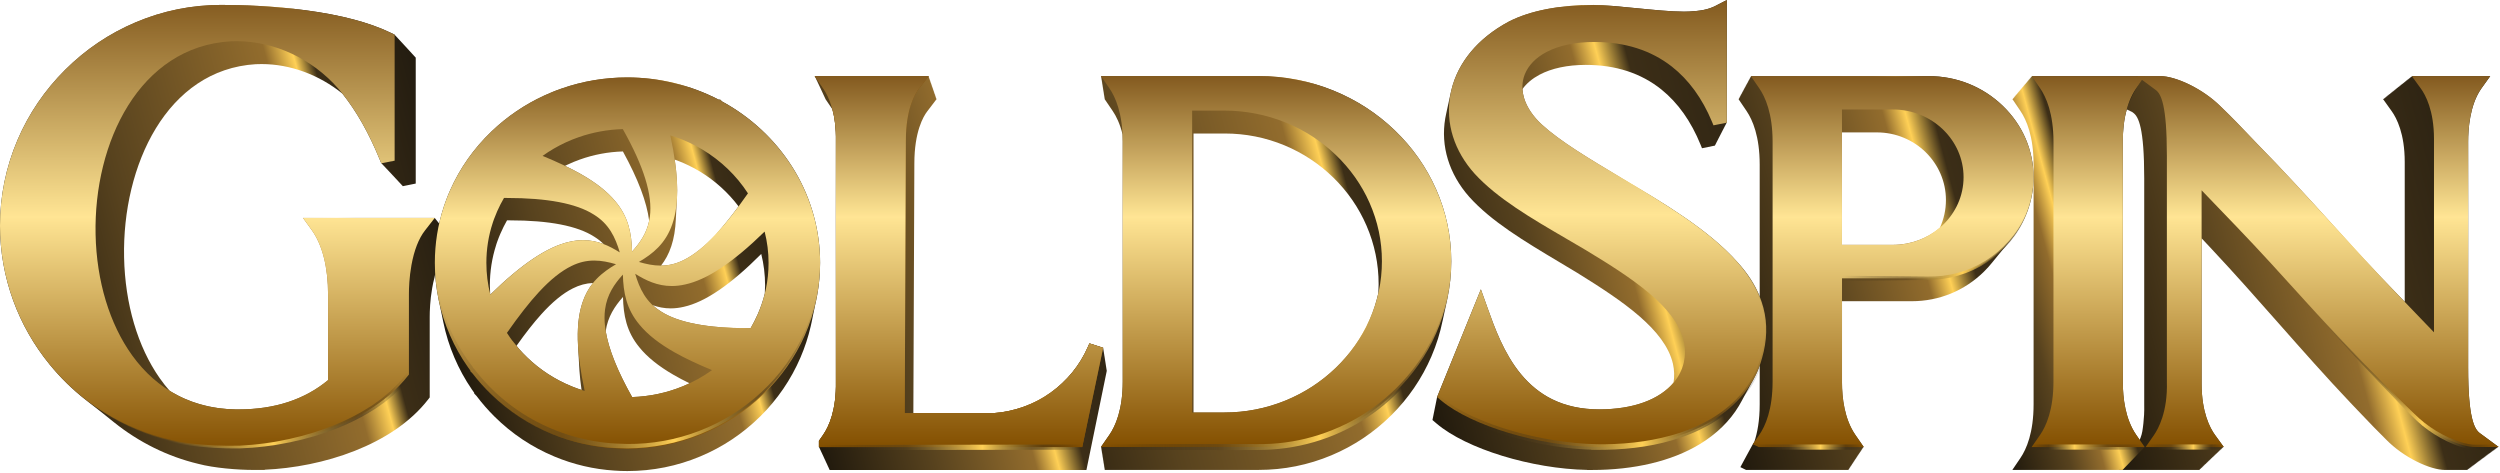 <svg width="1449" height="274" viewBox="0 0 1449 274" fill="none" xmlns="http://www.w3.org/2000/svg">
<g clip-path="url(#clip0_393_8247)">
<path d="M1160.72 61.26C1149.22 50.2 1133.99 44.11 1117.86 44.11H1014.79L1014.98 44.38H1014.64L1014.83 44.64H1014.5L1014.68 44.91H1014.35L1014.54 45.18H1014.21L1014.39 45.44H1014.06L1014.25 45.71H1013.91L1014.1 45.97H1013.77L1013.95 46.24H1013.63L1013.81 46.5H1013.49L1013.67 46.77H1013.33L1013.52 47.04H1013.19L1013.37 47.3H1013.05L1013.24 47.56H1012.91L1013.09 47.83H1012.77L1012.95 48.1H1012.62L1012.8 48.36H1012.47L1012.65 48.63H1012.33L1012.51 48.89H1012.19L1012.37 49.16H1012.03L1012.22 49.43H1011.89L1012.07 49.69H1011.75L1011.93 49.96H1011.61L1011.79 50.22H1011.47L1011.65 50.49H1011.31L1011.49 50.75H1011.17L1011.35 51.02H1011.04L1011.22 51.29H1010.9L1011.08 51.55H1010.75L1010.93 51.81H1010.6L1010.78 52.08H1010.46L1010.64 52.35H1010.31L1010.49 52.61H1010.18L1010.36 52.88H1010.03L1010.21 53.14H1009.88L1010.06 53.41H1009.75L1009.93 53.68H1009.6L1009.78 53.94H1009.47L1009.65 54.21H1009.32L1009.5 54.47H1009.17L1009.35 54.74H1009.03L1009.21 55H1008.89L1009.07 55.27H1008.75L1008.93 55.54H1008.6L1008.78 55.8H1008.46L1008.64 56.07H1008.32L1008.5 56.33H1008.17L1008.35 56.6H1008.04L1008.22 56.86H1007.9L1008.08 57.13H1007.75L1007.93 57.4H1007.61L1012.34 64.39C1015.8 69.52 1019.92 79.06 1019.92 95.41V234.37C1019.92 243.77 1018.56 250.91 1016.75 256.26L1015.92 257.46H1015.95L1015.77 257.73H1015.8L1015.62 257.99H1015.65L1015.48 258.25L1015.51 258.27L1015.33 258.52H1015.36L1015.19 258.79H1015.22L1015.04 259.05H1015.07L1014.9 259.32H1014.93L1014.75 259.58L1014.78 259.6L1014.61 259.85H1014.64L1014.46 260.11L1014.49 260.13L1014.32 260.38L1014.35 260.4L1014.17 260.65H1014.2L1014.03 260.91H1014.06L1013.88 261.18H1013.91L1013.74 261.44L1013.76 261.46L1013.59 261.71H1013.62L1013.45 261.97L1013.48 261.99L1013.3 262.24H1013.33L1013.15 262.5L1013.18 262.52L1013.01 262.77H1013.04L1012.87 263.04H1012.9L1012.73 263.3H1012.75L1012.58 263.57H1012.61L1012.43 263.83L1012.46 263.85L1012.29 264.1H1012.32L1012.15 264.36L1012.18 264.38L1012 264.63H1012.03L1011.86 264.9H1011.89L1011.72 265.16L1011.75 265.18L1011.57 265.43H1011.6L1011.43 265.69L1011.46 265.71L1011.29 265.96H1011.31L1011.14 266.22L1011.17 266.24L1010.99 266.49L1011.02 266.51L1010.86 266.75L1010.88 266.77L1010.71 267.02L1010.74 267.04L1010.57 267.29H1010.59L1010.42 267.55L1010.45 267.57L1010.28 267.82H1010.31L1010.14 268.08L1010.17 268.1L1009.99 268.35H1010.02L1009.85 268.61L1009.88 268.63L1009.71 268.88H1009.73L1009.56 269.15H1009.59L1009.42 269.41H1009.45L1009.28 269.67L1009.31 269.69L1009.14 269.94L1009.17 269.96L1009 270.21H1009.02L1008.85 270.47L1008.88 270.49L1008.71 270.74L1012.04 272.39H1071.46L1071.28 272.13H1071.63L1071.45 271.86H1071.81L1071.63 271.59H1071.98L1071.8 271.33H1072.15L1071.97 271.06H1072.33L1072.15 270.8H1072.5L1072.32 270.53H1072.68L1072.49 270.26H1072.86L1072.68 270H1073.03L1072.85 269.73H1073.21L1073.03 269.47H1073.38L1073.2 269.2H1073.55L1073.37 268.94H1073.74L1073.56 268.67H1073.9L1073.72 268.4H1074.08L1073.9 268.14H1074.25L1074.07 267.88H1074.42L1074.24 267.61H1074.6L1074.42 267.34H1074.77L1074.59 267.08H1074.95L1074.77 266.81H1075.13L1074.94 266.54H1075.3L1075.12 266.28H1075.49L1075.3 266.01H1075.66L1075.48 265.75H1075.83L1075.65 265.48H1075.99L1075.81 265.22H1076.18L1075.99 264.95H1076.35L1076.17 264.69H1076.53L1076.35 264.42H1076.71L1076.53 264.15H1076.88L1076.7 263.89H1077.07L1076.89 263.62H1077.24L1077.06 263.36H1077.42L1077.23 263.09H1077.6L1077.42 262.83H1077.78L1077.59 262.56H1077.95L1077.76 262.29H1078.13L1077.94 262.03H1078.3L1078.11 261.77H1078.47L1078.29 261.5H1078.66L1078.48 261.23H1078.83L1078.65 260.97H1079.01L1078.82 260.7H1079.18L1079 260.44H1079.37L1079.18 260.17H1079.54L1079.36 259.9H1079.72L1079.54 259.64H1079.9L1079.71 259.37H1080.08L1079.89 259.11H1080.26L1075.39 252.1C1068.97 242.85 1067.63 230.47 1067.63 221.72V174.58H1108.13C1123.86 174.58 1138.7 168.49 1149.93 157.42C1151.71 155.67 1153.36 153.83 1154.88 151.91C1155.12 151.62 1155.36 151.32 1155.6 151.02C1155.71 150.88 1155.82 150.75 1155.93 150.61C1155.96 150.58 1155.99 150.54 1156.02 150.51C1156.27 150.21 1156.52 149.9 1156.77 149.59C1157.13 149.16 1157.49 148.72 1157.84 148.28C1157.85 148.28 1157.86 148.25 1157.87 148.24C1157.94 148.15 1158.02 148.05 1158.1 147.96C1158.26 147.76 1158.42 147.57 1158.58 147.37C1158.64 147.3 1158.7 147.22 1158.77 147.14C1158.78 147.12 1158.8 147.1 1158.82 147.07C1159.19 146.64 1159.55 146.2 1159.91 145.75C1160.01 145.63 1160.11 145.5 1160.22 145.37C1160.39 145.15 1160.57 144.94 1160.74 144.73C1160.77 144.7 1160.79 144.67 1160.82 144.63C1161.15 144.24 1161.48 143.85 1161.8 143.45C1162.14 143.05 1162.46 142.65 1162.79 142.25C1162.92 142.09 1163.06 141.92 1163.2 141.75C1163.41 141.49 1163.63 141.24 1163.84 140.97C1163.89 140.92 1163.94 140.86 1163.99 140.8C1164.09 140.68 1164.19 140.56 1164.29 140.43C1164.5 140.18 1164.71 139.93 1164.92 139.68C1165.05 139.52 1165.18 139.36 1165.31 139.2C1173.95 128.84 1178.64 116.1 1178.64 102.7C1178.64 87.08 1172.28 72.37 1160.72 61.26ZM1124.4 131.92C1117.15 138.14 1107.57 141.92 1097.09 141.92H1067.62V76.74H1087.88C1109.92 76.74 1127.86 94.34 1127.86 115.97C1127.86 121.64 1126.62 127.04 1124.4 131.91V131.92Z" fill="url(#paint0_linear_393_8247)"/>
<path d="M1447.87 259.37H1447.14L1447.5 259.63H1446.77L1447.14 259.9H1446.42L1446.78 260.16H1446.06L1446.42 260.43H1445.7L1446.05 260.69H1445.33L1445.7 260.96H1444.98L1445.34 261.22H1444.61L1444.97 261.49H1444.25L1444.61 261.76H1443.9L1444.25 262.02H1443.55L1443.9 262.29H1443.16L1443.52 262.55H1442.82L1443.17 262.82H1442.46L1442.82 263.08H1442.09L1442.45 263.35H1441.75L1442.1 263.62H1441.37L1441.73 263.88H1441L1441.36 264.15H1440.66L1441.01 264.41H1440.3L1440.66 264.68H1439.94L1440.3 264.94H1439.59L1439.95 265.21H1439.21L1439.57 265.48H1438.87L1439.23 265.74H1438.5L1438.86 266.01H1438.15L1438.51 266.27H1437.8L1438.16 266.54H1437.44L1437.8 266.81H1437.08L1437.44 267.07H1436.74L1437.09 267.33H1436.38L1436.74 267.6H1436.03L1436.38 267.87H1435.66L1436.01 268.13H1435.3L1435.66 268.4H1434.95L1435.31 268.66H1434.6L1434.95 268.93H1434.25L1434.6 269.19H1433.88L1434.24 269.46H1433.53L1433.88 269.73H1433.18L1433.53 269.99H1432.81L1433.17 270.26H1432.48L1432.83 270.52H1432.11L1432.46 270.79H1431.76L1432.12 271.06H1431.4L1431.76 271.32H1431.04L1431.39 271.58H1430.7L1431.05 271.85H1430.34L1430.69 272.12H1429.98L1430.33 272.38H1417.08H1417.09C1412.89 272.39 1406.93 270.61 1400.74 267.52C1394.16 264.24 1387.94 259.78 1383.21 254.97C1377.51 249.35 1373.9 245.58 1366.74 238.07L1362.25 233.36C1348.02 218.35 1334.11 202.6 1320.66 187.36L1320.55 187.24C1308.12 173.16 1295.28 158.62 1282.22 144.7L1276.05 138.11V222.35C1276.05 238.94 1280.88 248.05 1283.76 252.01L1288.91 259.09H1288.43L1288.63 259.36H1288.15L1288.35 259.62H1287.87L1288.06 259.89H1287.59L1287.78 260.15H1287.31L1287.5 260.42H1287.02L1287.22 260.68H1286.74L1286.94 260.95H1286.46L1286.65 261.22H1286.19L1286.38 261.48H1285.9L1286.09 261.75H1285.62L1285.81 262.01H1285.34L1285.53 262.28H1285.05L1285.24 262.55H1284.78L1284.97 262.81H1284.5L1284.69 263.08H1284.21L1284.41 263.34H1283.94L1284.13 263.61H1283.65L1283.84 263.87H1283.37L1283.56 264.14H1283.09L1283.28 264.41H1282.81L1283 264.67H1282.53L1282.72 264.93H1282.26L1282.45 265.2H1281.98L1282.17 265.47H1281.7L1281.89 265.73H1281.42L1281.61 266H1281.14L1281.33 266.26H1280.87L1281.06 266.53H1280.58L1280.78 266.8H1280.31L1280.5 267.06H1280.03L1280.22 267.33H1279.76L1279.95 267.59H1279.48L1279.67 267.86H1279.2L1279.39 268.12H1278.92L1279.11 268.39H1278.64L1278.83 268.66H1278.37L1278.56 268.92H1278.09L1278.28 269.18H1277.81L1278 269.45H1277.53L1277.72 269.72H1277.26L1277.45 269.98H1276.97L1277.16 270.25H1276.71L1276.9 270.51H1276.43L1276.62 270.78H1276.15L1276.35 271.05H1275.88L1276.06 271.31H1275.6L1275.78 271.58H1275.32L1275.51 271.84H1275.04L1275.23 272.11H1274.76L1274.95 272.37H1228.04L1234.85 262.2C1236.62 260.55 1239.08 257.8 1240.64 253.78C1241.64 251.21 1241.89 249.11 1242.32 245.26C1242.63 242.55 1242.89 238.88 1242.79 234.49V103.32C1242.79 73.95 1239.44 67.65 1236.52 65.45L1235.8 64.91L1226.78 60.64L1238.59 44.11H1252.16C1256.47 44.11 1262.58 45.88 1268.92 48.97C1275.66 52.26 1282.05 56.72 1286.9 61.53C1293.92 68.27 1297.82 72.36 1308.07 83.15C1322.89 98.23 1337.27 114.02 1351.18 129.29C1363.86 143.23 1376.98 157.64 1390.42 171.47L1393.78 174.96V93.82C1393.78 77.45 1389.07 68.41 1386.26 64.49L1381.19 57.39H1381.72L1381.53 57.13H1382.05L1381.86 56.86H1382.38L1382.18 56.59H1382.71L1382.52 56.33H1383.04L1382.85 56.07H1383.37L1383.18 55.8H1383.71L1383.52 55.53H1384.02L1383.83 55.27H1384.37L1384.18 55H1384.69L1384.5 54.74H1385.02L1384.83 54.47H1385.36L1385.17 54.2H1385.68L1385.49 53.94H1386.02L1385.83 53.67H1386.35L1386.15 53.41H1386.67L1386.48 53.14H1387.01L1386.82 52.88H1387.34L1387.15 52.61H1387.68L1387.48 52.34H1388L1387.81 52.08H1388.34L1388.15 51.81H1388.67L1388.47 51.55H1388.99L1388.8 51.28H1389.32L1389.13 51.02H1389.67L1389.48 50.75H1389.99L1389.79 50.48H1390.33L1390.14 50.22H1390.66L1390.47 49.95H1390.98L1390.79 49.69H1391.32L1391.13 49.42H1391.65L1391.46 49.16H1391.99L1391.8 48.89H1392.34L1392.15 48.63H1392.66L1392.47 48.36H1393.01L1392.82 48.09H1393.33L1393.14 47.83H1393.67L1393.47 47.56H1394.01L1393.82 47.3H1394.34L1394.15 47.03H1394.67L1394.48 46.77H1395.02L1394.82 46.5H1395.35L1395.16 46.23H1395.68L1395.49 45.97H1396.02L1395.82 45.7H1396.36L1396.17 45.44H1396.69L1396.5 45.17H1397.02L1396.83 44.91H1397.37L1397.17 44.64H1397.7L1397.51 44.38H1398.05L1397.85 44.11H1443.34L1438.6 50.71L1438.18 51.3L1437.8 51.86C1431.49 61.23 1430.55 74.84 1430.55 82.12V213.17C1430.55 242.34 1434.16 248.73 1437.3 251.05L1448.24 259.1H1447.51L1447.87 259.37Z" fill="url(#paint1_linear_393_8247)"/>
<path d="M641.42 214.83L641.47 214.59L641.37 214.56L641.42 214.32L641.33 214.29L641.38 214.06L641.29 214.03L641.34 213.8L641.24 213.77L641.29 213.53L641.21 213.51L641.26 213.26L641.16 213.23L641.21 213L641.12 212.97L641.17 212.73L641.08 212.71L641.13 212.47L641.04 212.44L641.09 212.2L641 212.17L641.05 211.94L640.95 211.91L641 211.67L640.92 211.64L640.97 211.4L640.88 211.37L640.92 211.14L640.83 211.11L640.88 210.87L640.8 210.84L640.84 210.61L640.75 210.58L640.8 210.34L640.71 210.31L640.76 210.07L640.66 210.04L640.71 209.81L640.63 209.78L640.68 209.55L640.58 209.51L640.63 209.28L640.53 209.25L640.58 209.01L640.5 208.99L640.55 208.75L640.47 208.72L640.52 208.48L640.41 208.45L640.46 208.22L640.37 208.19L640.42 207.95L640.34 207.92L640.39 207.69L640.29 207.65L640.34 207.42L640.25 207.39L640.3 207.15L640.21 207.12L640.26 206.89L640.17 206.86L640.22 206.62L640.12 206.59L640.17 206.36L640.07 206.33L640.12 206.09L640.04 206.07L640.09 205.83L640 205.8L640.05 205.56L639.96 205.53L640.01 205.3L639.91 205.27L639.96 205.03L639.87 205L639.92 204.76L639.83 204.73L639.88 204.5L639.79 204.47L639.84 204.23L639.75 204.2L639.8 203.97L639.7 203.93L639.75 203.7L639.65 203.67L639.7 203.44L639.62 203.41L639.67 203.17L639.58 203.14L639.63 202.9L639.54 202.87L639.59 202.64L639.49 202.61L639.54 202.37L639.45 202.34L639.5 202.11L639.41 202.08L639.46 201.84L639.36 201.81L639.41 201.58L631.44 199.02L630.46 201.25C625.86 211.72 618.43 220.82 608.99 227.55C599.34 234.44 587.96 238.54 576.08 239.43H529.38L529.96 94.77C529.96 76.34 535.15 67.53 537.39 64.6L542.88 57.39H542.6L542.8 57.12H542.5L542.71 56.85H542.41L542.61 56.59H542.32L542.52 56.33H542.23L542.43 56.06H542.14L542.34 55.79H542.05L542.25 55.53H541.95L542.16 55.26H541.86L542.07 55H541.77L541.98 54.73H541.68L541.88 54.47H541.59L541.79 54.2H541.5L541.71 53.93H541.41L541.61 53.67H541.31L541.52 53.4H541.23L541.43 53.14H541.14L541.34 52.87H541.04L541.25 52.6H540.95L541.15 52.34H540.86L541.07 52.07H540.77L540.97 51.81H540.67L540.88 51.54H540.58L540.79 51.28H540.5L540.7 51.01H540.4L540.6 50.74H540.31L540.51 50.48H540.22L540.42 50.22H540.12L540.33 49.95H540.03L540.24 49.68H539.94L540.15 49.42H539.85L540.05 49.15H539.76L539.96 48.89H539.66L539.87 48.62H539.57L539.78 48.36H539.48L539.68 48.09H539.39L539.59 47.82H539.29L539.5 47.56H539.2L539.41 47.29H539.11L539.32 47.03H539.02L539.22 46.76H538.93L539.14 46.49H538.83L539.04 46.23H538.74L538.94 45.97H538.64L538.85 45.7H538.56L538.76 45.43H538.46L538.67 45.17H538.36L538.57 44.9H538.28L538.48 44.64H538.19L538.39 44.37H538.09L538.3 44.11H472.2L472.38 44.37H472.32L472.51 44.64H472.45L472.63 44.9H472.57L472.76 45.17H472.7L472.88 45.43H472.83L473.01 45.7H472.95L473.13 45.97H473.07L473.26 46.23H473.2L473.38 46.49H473.33L473.51 46.76H473.45L473.63 47.03H473.58L473.76 47.29H473.7L473.89 47.56H473.82L474.01 47.82H473.95L474.13 48.09H474.08L474.26 48.36H474.2L474.38 48.62H474.32L474.51 48.89H474.45L474.64 49.15H474.58L474.76 49.42H474.7L474.88 49.68H474.83L475.01 49.95H474.95L475.13 50.22H475.08L475.26 50.48H475.2L475.38 50.74H475.32L475.51 51.01H475.46L475.64 51.28H475.57L475.75 51.54H475.7L475.88 51.81H475.82L476 52.07H475.95L476.13 52.34H476.06L476.25 52.6H476.19L476.38 52.87H476.32L476.5 53.14H476.45L476.63 53.4H476.56L476.75 53.67H476.69L476.87 53.93H476.82L477 54.2H476.93L477.12 54.47H477.06L477.24 54.73H477.18L477.36 55H477.31L477.49 55.26H477.43L477.61 55.53H477.55L477.73 55.79H477.68L477.86 56.06H477.8L477.98 56.33H477.92L478.1 56.59H478.05L478.23 56.85H478.17L478.35 57.12H478.3L478.48 57.39H478.41L482.49 63.4C483.78 68.3 484.62 74.43 484.49 82.05V221.16C484.76 237.49 480.59 247 477.05 252.1L474.65 255.55V259.11H474.77V259.37H474.9V259.63H475.02V259.9H475.15V260.17H475.27V260.44H475.4V260.71H475.52V260.97H475.65V261.24H475.77V261.5H475.89V261.77H476.02V262.04H476.14V262.3H476.27V262.57H476.39V262.83H476.51V263.1H476.64V263.37H476.76V263.63H476.88V263.89H477.01V264.16H477.13V264.43H477.26V264.69H477.38V264.96H477.5V265.22H477.63V265.49H477.75V265.75H477.87V266.02H477.99V266.29H478.12V266.55H478.24V266.82H478.36V267.08H478.49V267.35H478.61V267.61H478.73V267.88H478.85V268.15H478.98V268.41H479.1V268.68H479.22V268.94H479.35V269.21H479.47V269.48H479.59V269.74H479.71V270H479.83V270.27H479.96V270.54H480.08V270.8H480.2V271.07H480.32V271.33H480.45V271.6H480.57V271.86H480.69V272.13H480.81V272.4H629.69L641.5 214.87L641.42 214.84V214.83Z" fill="url(#paint2_linear_393_8247)"/>
<path d="M1023.7 190.87C1023.54 182.61 1021.53 176.04 1019.91 171.92C1017.11 165.01 1012.77 158.32 1006.85 151.77C990.37 133.25 964.48 117.83 939.45 102.93C921.4 92.18 904.34 82.02 893.5 72.08C888.48 67.41 884.99 62.2 883.39 56.99C882.84 55.2 882.51 53.4 882.41 51.62C884.76 48.37 888.1 45.55 892.28 43.32C899.3 39.58 908.57 37.61 919.11 37.61C936.45 37.61 951.21 42.42 962.98 51.9C972.54 59.6 980.17 70.36 985.65 83.87L986.48 85.92L994.01 84.38V84.14L994.16 84.11V83.88L994.29 83.85V83.61L994.43 83.58V83.34L994.57 83.32V83.08L994.69 83.05V82.81L994.83 82.78V82.55L994.97 82.52V82.28L995.1 82.25V82.02L995.24 81.99V81.75L995.37 81.72V81.49L995.5 81.46V81.22L995.65 81.19V80.95L995.78 80.92V80.69L995.91 80.66V80.42L996.05 80.4V80.15L996.17 80.13V79.9L996.33 79.86V79.63L996.46 79.6V79.36L996.6 79.33V79.09L996.73 79.07V78.83L996.87 78.8V78.56L997 78.54V78.3L997.13 78.27V78.03L997.28 78V77.77L997.42 77.74V77.5L997.55 77.47V77.23L997.69 77.21V76.97L997.83 76.94V76.7L997.96 76.67V76.44L998.1 76.41V76.17L998.23 76.15V75.9L998.37 75.88V75.64L998.5 75.61V75.38L998.66 75.35V75.1L998.78 75.08V74.84L998.92 74.82V74.58L999.06 74.55V74.31L999.2 74.29V74.05L999.34 74.02V73.78L999.47 73.75V73.52L999.6 73.49V73.25L999.75 73.22V72.98L999.89 72.96V72.72L1000.03 72.69V72.45L1000.16 72.42V72.19L1000.3 72.16V71.92L1000.44 71.9V71.65L1000.57 71.63V71.39L1000.71 71.36V71.13L1000.86 71.1V0L994.35 3.37C989.92 5.66 985.25 6.33 979.15 6.67C978.23 6.72 977.18 6.75 976.03 6.75C968.66 6.75 958.17 5.7 948.01 4.69C938.56 3.75 929.62 2.87 923.67 2.87C903.82 2.87 886.85 6.19 874.59 12.47L874.53 12.5C856.75 22 845.01 36.08 841.16 52.4C840.99 53.08 840.83 53.76 840.69 54.44C840.63 54.72 840.57 54.99 840.52 55.27C840.44 55.6 840.37 55.92 840.3 56.25C840.28 56.34 840.26 56.43 840.25 56.52C840.24 56.52 840.24 56.55 840.23 56.57C840.09 57.16 839.96 57.76 839.84 58.35C839.83 58.41 839.81 58.47 839.8 58.53C839.72 58.88 839.65 59.22 839.58 59.57C839.54 59.75 839.49 59.93 839.46 60.11C839.42 60.28 839.38 60.45 839.34 60.63C839.32 60.75 839.29 60.87 839.26 60.99C839.1 61.66 838.96 62.34 838.82 63.02C838.79 63.18 838.75 63.34 838.72 63.49C838.65 63.8 838.58 64.11 838.52 64.42C838.4 64.94 838.29 65.45 838.19 65.97C837.99 66.86 837.81 67.74 837.66 68.64C834.93 84.67 839.84 100.78 851.52 114.04C864.41 128.4 883.5 139.8 903.73 151.88L903.88 151.97C907.27 153.99 910.77 156.08 914.17 158.14C940.79 174.63 965.06 191.07 969.63 210.8C970.46 214.52 970.57 218.23 969.99 221.78C961.59 231.78 946.31 237.27 926.83 237.27C916.62 237.27 907.44 235.29 899.55 231.38C892.79 228.03 886.71 223.12 881.49 216.8C871.61 204.85 866.2 189.72 862.24 178.68L858.31 167.68L832.92 230.15L832.96 230.18L832.86 230.42L832.9 230.45L832.81 230.68L832.85 230.72L832.76 230.95L832.8 230.98L832.7 231.21L832.74 231.25L832.65 231.48L832.69 231.51L832.6 231.75L832.63 231.78L832.54 232.01L832.58 232.04L832.48 232.27L832.52 232.31L832.43 232.54L832.47 232.58L832.38 232.81L832.42 232.84L832.32 233.07L832.36 233.1L832.27 233.34L832.31 233.37L832.22 233.6L832.25 233.64L832.16 233.87L832.2 233.9L832.11 234.13L832.15 234.17L832.06 234.4L832.09 234.43L832 234.67L832.04 234.7L831.94 234.93L831.98 234.96L831.89 235.2L831.93 235.23L831.84 235.46L831.88 235.5L831.78 235.73L831.82 235.76L831.73 236L831.77 236.03L831.68 236.26L831.71 236.29L831.62 236.52L831.66 236.56L831.57 236.79L831.61 236.83L831.51 237.06L831.55 237.09L831.46 237.32L831.5 237.35L831.41 237.59L831.44 237.62L831.35 237.85L831.39 237.89L831.3 238.12L831.34 238.15L831.25 238.38L831.29 238.42L831.19 238.65L831.23 238.69L831.14 238.92L831.18 238.95L831.08 239.18L831.12 239.22L831.03 239.45L831.07 239.48L830.97 239.71L831.02 239.75L830.93 239.98L830.96 240.01L830.87 240.25L830.91 240.28L830.82 240.51L830.86 240.54L830.76 240.77L830.81 240.81L830.71 241.04L830.75 241.08L830.66 241.31L830.7 241.34L830.6 241.57L830.64 241.61L830.55 241.84L830.59 241.87L830.49 242.1L830.54 242.14L830.44 242.37L830.49 242.4L830.39 242.63L830.43 242.67L830.34 242.9L830.38 242.93L830.29 243.17L830.32 243.2L830.23 243.43L832.68 245.52C849.92 260.18 887.78 271.75 919.95 272.36V272.4H922.6C947.23 272.4 968.76 267.29 984.85 257.63C994.83 251.64 1002.6 244.05 1007.86 235.27C1008.47 234.28 1009.04 233.26 1009.58 232.23C1009.7 232.01 1009.82 231.78 1009.94 231.56C1010.04 231.37 1010.14 231.17 1010.24 230.98C1010.31 230.86 1010.38 230.73 1010.45 230.61C1010.52 230.46 1010.6 230.32 1010.67 230.17C1010.78 229.98 1010.88 229.8 1010.98 229.61C1011.05 229.48 1011.12 229.34 1011.19 229.21C1011.42 228.81 1011.64 228.4 1011.86 227.99C1011.96 227.81 1012.06 227.63 1012.16 227.45C1012.21 227.35 1012.26 227.25 1012.32 227.14C1012.34 227.1 1012.37 227.05 1012.39 227C1012.56 226.71 1012.72 226.41 1012.89 226.11C1012.91 226.06 1012.94 226.01 1012.97 225.96C1013.02 225.86 1013.08 225.76 1013.13 225.66C1013.21 225.51 1013.29 225.36 1013.37 225.22C1013.43 225.1 1013.49 224.99 1013.55 224.88C1013.62 224.75 1013.69 224.63 1013.76 224.5C1013.99 224.09 1014.21 223.68 1014.43 223.26C1014.48 223.18 1014.52 223.11 1014.56 223.03C1014.61 222.93 1014.66 222.84 1014.72 222.74C1014.76 222.66 1014.81 222.57 1014.86 222.48C1014.95 222.32 1015.04 222.16 1015.13 221.99C1015.17 221.91 1015.22 221.82 1015.27 221.74L1015.45 221.41C1015.55 221.22 1015.65 221.03 1015.76 220.84C1015.89 220.6 1016.03 220.35 1016.16 220.1C1016.22 220 1016.27 219.9 1016.33 219.8C1017.73 217.26 1018.93 214.63 1019.91 211.91C1021.61 207.58 1023.88 200.21 1023.7 190.87Z" fill="url(#paint3_linear_393_8247)"/>
<path d="M1240.25 255.09L1243.03 259.1L1232.08 270.45L1230.98 271.59L1230.72 271.86L1230.21 272.39H1166.34L1171.09 265.37C1174.55 260.27 1178.67 250.75 1178.67 234.36V95.4C1178.67 79.05 1174.55 69.51 1171.09 64.39L1166.36 57.39H1166.77L1166.59 57.13H1166.99L1166.81 56.86H1167.22L1167.04 56.59H1167.43L1167.25 56.33H1167.65L1167.47 56.07H1167.88L1167.69 55.8H1168.09L1167.91 55.53H1168.32L1168.14 55.27H1168.54L1168.36 55H1168.76L1168.58 54.74H1168.99L1168.81 54.47H1169.21L1169.03 54.21H1169.44L1169.26 53.94H1169.65L1169.47 53.67H1169.88L1169.7 53.41H1170.1L1169.92 53.14H1170.32L1170.14 52.88H1170.55L1170.37 52.61H1170.77L1170.59 52.34H1170.99L1170.81 52.08H1171.21L1171.03 51.81H1171.44L1171.26 51.55H1171.67L1171.49 51.28H1171.89L1171.71 51.02H1172.12L1171.94 50.75H1172.33L1172.15 50.48H1172.56L1172.38 50.22H1172.78L1172.6 49.96H1173.01L1172.83 49.69H1173.23L1173.05 49.42H1173.46L1173.28 49.16H1173.69L1173.5 48.89H1173.9L1173.72 48.63H1174.13L1173.95 48.36H1174.36L1174.18 48.09H1174.59L1174.4 47.83H1174.81L1174.63 47.56H1175.04L1174.85 47.3H1175.26L1175.08 47.03H1175.48L1175.3 46.77H1175.71L1175.53 46.5H1175.94L1175.75 46.23H1176.16L1175.98 45.97H1176.39L1176.21 45.71H1176.62L1176.43 45.44H1176.84L1176.66 45.17H1177.06L1176.88 44.91H1177.3L1177.11 44.64H1177.52L1177.34 44.38H1177.75L1177.57 44.11H1243.04C1241.11 46.57 1239 49.62 1237.02 53.28C1235.17 56.68 1233.82 59.88 1232.83 62.67C1232.06 65.5 1231.33 68.8 1230.9 72.52C1230.53 75.73 1230.4 78.79 1230.4 81.5V221.72C1230.4 230.47 1231.75 242.85 1238.17 252.1L1240.25 255.09Z" fill="url(#paint4_linear_393_8247)"/>
<path d="M263.33 140.69C262.9 141.05 262.44 141.46 261.95 141.93C261.79 142.07 261.64 142.23 261.48 142.38C261.32 142.54 261.15 142.7 260.99 142.87C260.26 143.61 259.5 144.45 258.75 145.4C258.51 145.69 258.28 145.98 258.06 146.29C257.99 146.38 257.92 146.47 257.85 146.57C257.56 146.96 257.28 147.36 257 147.79C256.74 148.18 256.48 148.58 256.23 149C256.2 149.04 256.18 149.09 256.16 149.13C253.9 152.89 252.77 156.46 252.17 159.14C252.04 159.73 251.94 160.27 251.85 160.77C251.33 162.72 250.87 164.8 250.49 167C249.25 174.08 249.06 180.43 249.06 183.58V230.35L248.12 231.57C227.55 258.1 186.84 270.84 153.36 272.25L153.48 272.38H147.16C138 272.39 124 271.27 114.89 268.84C97.18 264.62 80.5 256.33 66.13 244.8C65.98 244.69 65.84 244.57 65.7 244.46C65.6 244.38 65.51 244.3 65.41 244.22C65.33 244.16 65.24 244.09 65.16 244.02C65.05 243.94 64.95 243.85 64.85 243.77C64.62 243.59 64.38 243.4 64.15 243.21C64.05 243.13 63.94 243.04 63.84 242.96C63.7 242.85 63.57 242.74 63.43 242.63C63.34 242.56 63.24 242.48 63.15 242.4C62.95 242.25 62.75 242.09 62.56 241.93C62.43 241.83 62.3 241.72 62.17 241.62C62.09 241.55 62 241.48 61.91 241.41C61.74 241.27 61.57 241.14 61.4 241C61.31 240.93 61.23 240.86 61.14 240.79C61.08 240.74 61.02 240.69 60.95 240.64C60.58 240.35 60.22 240.05 59.85 239.76C59.74 239.67 59.64 239.59 59.53 239.5C59.39 239.39 59.24 239.27 59.1 239.16C59 239.09 58.91 239.01 58.82 238.93C58.73 238.86 58.64 238.79 58.55 238.72C58.4 238.61 58.26 238.49 58.11 238.37C58.02 238.3 57.94 238.23 57.85 238.16C57.74 238.08 57.64 238 57.54 237.92C57.2 237.65 56.86 237.38 56.53 237.11L56.11 236.78C56.03 236.71 55.96 236.65 55.88 236.59C55.76 236.5 55.65 236.41 55.53 236.32C55.41 236.23 55.29 236.13 55.17 236.04C55.04 235.93 54.91 235.83 54.78 235.72C54.68 235.65 54.59 235.57 54.49 235.5C54.39 235.41 54.28 235.33 54.18 235.25C53.94 235.06 53.71 234.88 53.48 234.69C53.39 234.62 53.3 234.54 53.2 234.47C52.98 234.3 52.76 234.12 52.54 233.95C52.41 233.84 52.28 233.74 52.15 233.64C51.93 233.46 51.71 233.29 51.48 233.11C51.39 233.04 51.29 232.96 51.2 232.89C50.98 232.72 50.76 232.54 50.54 232.37C50.39 232.25 50.23 232.13 50.08 232C49.97 231.92 49.87 231.84 49.76 231.76C42.04 225.75 34.97 218.86 28.73 211.2C19.65 200.05 12.56 187.61 7.67 174.22C2.59 160.3 0 145.69 0 130.79C0 113.58 3.43 96.85 10.19 81.05C16.7 65.84 26 52.16 37.84 40.39C49.65 28.64 63.36 19.4 78.61 12.94C94.39 6.24 111.07 2.85 128.2 2.85C140.04 2.85 158.19 3.4 177.42 5.98C197.65 8.7 214.07 13.04 226.2 18.87L228.73 20.08V20.23L228.99 20.35V20.49L229.23 20.61V20.76L229.48 20.88V21.02L229.73 21.14V21.29L229.97 21.41V21.55L230.22 21.67V21.82L230.47 21.94V22.09L230.71 22.21V22.35L230.96 22.47V22.61L231.2 22.73V22.88L231.45 23V23.15L231.7 23.26V23.41L231.94 23.53V23.67L232.19 23.8V23.94L232.44 24.06V24.21L232.68 24.33V24.47L232.93 24.59V24.74L233.18 24.86V25L233.42 25.12V25.27L233.67 25.39V25.54L233.91 25.65V25.8L234.15 25.92V26.07L234.4 26.19V26.33L234.65 26.45V26.6L234.89 26.72V26.87L235.13 26.98V27.13L235.38 27.25V27.39L235.63 27.51V27.66L235.87 27.78V27.93L236.11 28.05V28.19L236.36 28.31V28.46L236.59 28.57V28.72L236.84 28.84V28.99L237.09 29.11V29.25L237.34 29.37V29.53L237.57 29.64V29.78L237.82 29.9V30.05L238.07 30.17V30.32L238.31 30.44V30.59L238.54 30.7V30.85L238.78 30.97V31.12L239.03 31.23V31.37L239.28 31.5V31.65L239.52 31.76V31.91L239.76 32.03V32.18L240 32.3V32.44L240.24 32.56V32.7L240.49 32.82V32.98L240.73 33.09V33.24L240.96 33.36V106.39L233.42 107.92L233.3 107.63L233.17 107.66L233.06 107.36L232.93 107.39L232.82 107.1L232.68 107.12L232.57 106.83L232.44 106.86L232.32 106.57L232.19 106.59L232.07 106.3L231.94 106.33L231.83 106.04L231.7 106.06L231.58 105.77L231.44 105.8L231.33 105.5L231.2 105.53L231.08 105.24L230.96 105.26L230.84 104.98L230.72 105L230.6 104.71L230.47 104.73L230.36 104.44L230.22 104.47L230.1 104.17L229.96 104.2L229.85 103.91L229.73 103.93L229.61 103.64L229.48 103.67L229.36 103.38L229.22 103.41L229.11 103.11L228.97 103.14L228.86 102.85L228.74 102.87L228.62 102.58L228.49 102.61L228.37 102.32L228.24 102.34L228.12 102.05L228 102.08L227.88 101.78L227.74 101.81L227.62 101.52L227.49 101.55L227.37 101.25L227.24 101.28L227.13 100.99L227 101.01L226.88 100.72L226.74 100.75L226.63 100.46L226.5 100.48L226.38 100.19L226.25 100.22L226.13 99.93L226 99.95L225.88 99.66L225.75 99.68L225.63 99.39L225.51 99.42L225.39 99.13L225.26 99.16L225.14 98.86L225 98.89L224.88 98.6L224.76 98.62L224.64 98.33L224.5 98.36L224.39 98.07L224.25 98.09L224.13 97.8L224 97.83L223.88 97.54L223.75 97.56L223.63 97.27L223.5 97.3L223.38 97.01L223.25 97.03L223.13 96.74L223 96.77L222.88 96.48L222.75 96.5L222.63 96.21L222.5 96.24L222.38 95.95L222.25 95.97L222.13 95.68L222 95.71L221.88 95.42L221.75 95.44L221.63 95.15L221.5 95.17L221.38 94.88L221.25 94.91L221.13 94.62L220.99 94.65L220.14 92.59C213.79 77.12 206.67 64.53 198.44 54.24C184.95 43.36 168.25 37.13 151.64 37.13C150.61 37.13 149.56 37.15 148.52 37.2H148.28C96.71 40.33 70.82 95.87 71.92 149.13C72.48 176.18 79.82 201.07 92.6 219.23C94.41 221.82 96.33 224.24 98.34 226.51C109.49 233.42 122.37 237.08 136.57 237.28H138.34C159.18 237.28 176.6 231.56 190.16 220.3V171.06C190.16 155 186.89 141.98 180.72 133.39L175.64 126.33H251.99L252.2 126.59V126.61L252.4 126.85L252.43 126.89L252.61 127.12L252.66 127.18L252.83 127.39L252.89 127.47L253.03 127.65L253.11 127.75L253.25 127.92L253.33 128.03L253.45 128.18L253.55 128.3L253.67 128.45L253.77 128.59L253.87 128.71L253.99 128.87L254.08 128.98L254.22 129.15L254.29 129.24L254.44 129.43L254.49 129.51L257.28 133.04L263.32 140.68L263.33 140.69Z" fill="url(#paint5_linear_393_8247)"/>
<path d="M832.34 109.66C826.69 96.88 818.63 85.4 808.36 75.53C798.11 65.68 786.18 57.94 772.92 52.53C759.19 46.93 744.63 44.1 729.63 44.1H638.1L638.28 44.36H638.13L638.32 44.63H638.18L638.36 44.89H638.22L638.4 45.16H638.27L638.45 45.43H638.31L638.49 45.69H638.35L638.53 45.96H638.39L638.58 46.22H638.44L638.62 46.49H638.49L638.67 46.75H638.52L638.71 47.02H638.57L638.75 47.29H638.61L638.79 47.55H638.65L638.84 47.82H638.7L638.88 48.08H638.73L638.92 48.35H638.78L638.96 48.61H638.82L639.01 48.88H638.86L639.05 49.14H638.91L639.09 49.41H638.95L639.13 49.68H639L639.18 49.94H639.04L639.22 50.21H639.08L639.26 50.47H639.12L639.3 50.74H639.16L639.34 51H639.21L639.39 51.27H639.25L639.43 51.54H639.29L639.47 51.8H639.33L639.51 52.06H639.38L639.56 52.33H639.42L639.6 52.6H639.46L639.64 52.86H639.51L639.69 53.13H639.54L639.72 53.39H639.59L639.77 53.66H639.63L639.81 53.93H639.67L639.85 54.19H639.72L639.9 54.46H639.76L639.94 54.73H639.8L639.98 54.99H639.84L640.02 55.25H639.88L640.07 55.52H639.93L640.1 55.79H639.97L640.15 56.05H640.01L640.19 56.32H640.05L640.23 56.58H640.09L640.27 56.85H640.13L640.31 57.11H640.18L640.36 57.38H640.21L644.96 64.39C646.93 67.29 649.11 71.64 650.63 77.87C650.69 79.23 650.73 80.64 650.73 82.11V221.09C650.73 237.49 646.5 247 642.96 252.1L638.09 259.1H638.32L638.13 259.37H638.36L638.18 259.64H638.4L638.22 259.9H638.45L638.26 260.17H638.49L638.31 260.43H638.53L638.35 260.7H638.57L638.39 260.96H638.62L638.44 261.23H638.66L638.48 261.5H638.7L638.52 261.76H638.74L638.56 262.02H638.79L638.6 262.28H638.83L638.65 262.55H638.87L638.69 262.81H638.92L638.73 263.08H638.96L638.78 263.34H639L638.82 263.61H639.04L638.86 263.88H639.09L638.91 264.14H639.13L638.95 264.41H639.17L638.99 264.67H639.21L639.03 264.94H639.26L639.07 265.2H639.3L639.12 265.47H639.34L639.16 265.74H639.38L639.2 266H639.43L639.25 266.26H639.24H639.47L639.29 266.52H639.51L639.33 266.79H639.55L639.37 267.05H639.6L639.41 267.32H639.64L639.46 267.58H639.68L639.5 267.85H639.72L639.54 268.11H639.53H639.76L639.58 268.38H639.81L639.63 268.65H639.85L639.67 268.91H639.89L639.71 269.18H639.93L639.75 269.44H639.98L639.8 269.71H640.02L639.84 269.98H640.06L639.88 270.24H640.1L639.92 270.51H640.14L639.96 270.77H640.18L640 271.04H640.23L640.05 271.3H640.27L640.09 271.57H640.31L640.13 271.84H640.35L640.17 272.1H640.39L640.21 272.36H729.49C744.11 272.37 758.32 269.51 771.72 263.88C784.65 258.45 796.28 250.67 806.29 240.77C816.3 230.87 824.16 219.35 829.67 206.54C832.55 199.83 834.71 192.92 836.14 185.86C836.19 185.64 836.24 185.42 836.29 185.21C836.35 184.88 836.43 184.56 836.49 184.23C836.52 184.09 836.56 183.94 836.59 183.79C836.6 183.74 836.61 183.68 836.62 183.62C836.65 183.49 836.68 183.36 836.7 183.23C836.71 183.18 836.72 183.14 836.73 183.09C836.75 183.02 836.76 182.95 836.78 182.88C836.81 182.73 836.84 182.58 836.87 182.43C836.88 182.38 836.89 182.34 836.9 182.29C836.93 182.15 836.96 182.02 836.99 181.88C837.02 181.7 837.06 181.52 837.1 181.34C837.1 181.32 837.11 181.3 837.11 181.28C837.13 181.18 837.16 181.08 837.18 180.98C837.2 180.88 837.22 180.77 837.24 180.67C837.26 180.61 837.27 180.54 837.29 180.48C837.31 180.36 837.34 180.23 837.36 180.11C837.41 179.92 837.45 179.73 837.49 179.54C837.55 179.23 837.63 178.92 837.69 178.62C837.73 178.44 837.77 178.26 837.8 178.08C837.84 177.92 837.87 177.76 837.9 177.6C837.91 177.57 837.91 177.54 837.92 177.52C837.94 177.44 837.96 177.36 837.97 177.28C838.01 177.11 838.04 176.94 838.08 176.78C838.1 176.67 838.13 176.56 838.15 176.45C838.17 176.34 838.2 176.23 838.22 176.12C838.32 175.67 838.42 175.22 838.51 174.77C838.52 174.7 838.54 174.63 838.55 174.55C838.58 174.43 838.61 174.3 838.63 174.18C838.63 174.15 838.63 174.13 838.65 174.11C838.69 173.92 838.73 173.73 838.77 173.55C838.79 173.47 838.81 173.39 838.83 173.3C840.37 166.15 841.16 158.84 841.16 151.43C841.16 136.95 838.19 122.89 832.34 109.64V109.66ZM798.89 169.9C797.69 175.18 795.99 180.36 793.76 185.39C789.15 195.82 782.55 205.2 774.15 213.27C765.73 221.36 755.95 227.71 745.07 232.15C733.79 236.76 721.84 239.09 709.55 239.09H691.77V77.38H709.9C721.91 77.38 733.57 79.7 744.56 84.27C755.17 88.68 764.72 95 772.92 103.04C781.12 111.07 787.55 120.42 792.04 130.81C796.69 141.56 799.05 152.96 799.05 164.71C799.05 166.45 798.99 168.18 798.89 169.9Z" fill="url(#paint6_linear_393_8247)"/>
<path d="M470.51 186.23C470.56 185.98 470.62 185.73 470.67 185.47C470.7 185.31 470.74 185.15 470.77 185C470.79 184.89 470.82 184.77 470.84 184.66C470.86 184.55 470.88 184.44 470.9 184.33C470.93 184.18 470.96 184.03 470.99 183.88C470.99 183.84 471.01 183.8 471.01 183.76C471.11 183.28 471.21 182.81 471.3 182.33C471.34 182.14 471.38 181.96 471.42 181.77C471.46 181.58 471.51 181.38 471.55 181.19C471.58 181.03 471.62 180.87 471.65 180.71C471.72 180.37 471.79 180.03 471.86 179.7C471.86 179.68 471.86 179.65 471.87 179.63C471.9 179.47 471.94 179.31 471.97 179.15C472.04 178.84 472.1 178.53 472.17 178.21C472.2 178.07 472.22 177.93 472.25 177.79C472.27 177.71 472.29 177.63 472.3 177.54C472.33 177.39 472.36 177.24 472.39 177.09C472.48 176.67 472.58 176.25 472.67 175.82C472.69 175.74 472.7 175.67 472.72 175.59C472.72 175.56 472.73 175.53 472.74 175.51C472.76 175.43 472.78 175.34 472.8 175.26C472.87 174.93 472.94 174.6 473.01 174.27C473.23 173.26 473.43 172.25 473.61 171.23C474.76 165.03 475.34 158.72 475.34 152.32C475.34 133.68 470.27 115.31 460.68 99.19C451.4 83.58 438.08 70.34 422.16 60.88C420.73 60.03 419.53 59.35 418.43 58.76L417.43 57.76H416.54C400.34 49.34 382.03 44.88 363.55 44.88C350.52 44.88 337.75 47.03 325.59 51.28C323.67 51.94 321.93 52.59 320.27 53.28C318.52 54 316.94 54.69 315.45 55.37C304.12 60.59 293.84 67.6 284.87 76.19C274.61 86.02 266.54 97.51 260.88 110.32C259.97 112.36 259.14 114.42 258.34 116.61C258.02 117.47 257.68 118.42 257.34 119.44L257.22 119.85C253.78 130.27 252.04 141.19 252.04 152.3C252.04 159.68 252.8 166.94 254.3 174.03C254.3 174.06 254.3 174.08 254.32 174.11C254.35 174.24 254.37 174.37 254.4 174.5C254.43 174.63 254.45 174.75 254.48 174.88C254.51 175.01 254.53 175.14 254.56 175.27C254.59 175.43 254.63 175.6 254.67 175.76C254.69 175.83 254.7 175.91 254.72 175.98C254.72 176.05 254.75 176.11 254.76 176.18C254.78 176.27 254.8 176.37 254.82 176.46C254.85 176.61 254.88 176.76 254.91 176.9C254.91 176.97 254.94 177.03 254.95 177.1C254.95 177.14 254.97 177.19 254.98 177.23C255 177.33 255.02 177.43 255.04 177.52C255.08 177.69 255.11 177.87 255.15 178.04C255.21 178.33 255.27 178.61 255.33 178.9C255.35 179 255.37 179.1 255.39 179.2C255.41 179.31 255.44 179.41 255.46 179.52C255.48 179.6 255.49 179.69 255.51 179.77C255.55 179.97 255.59 180.17 255.64 180.38C255.66 180.49 255.69 180.6 255.71 180.71C255.71 180.78 255.74 180.84 255.75 180.91C255.78 181.04 255.81 181.17 255.83 181.3C255.9 181.65 255.97 182.01 256.05 182.36C256.11 182.67 256.18 182.98 256.24 183.29C256.31 183.63 256.38 183.97 256.45 184.3C256.48 184.47 256.52 184.63 256.55 184.79C256.57 184.91 256.6 185.02 256.62 185.14C256.65 185.3 256.68 185.47 256.72 185.63C256.78 185.95 256.85 186.27 256.92 186.59C258.35 193.67 260.5 200.58 263.37 207.27C266.13 213.74 269.53 219.96 273.48 225.71C273.92 226.36 274.36 226.98 274.78 227.56V227.61L274.83 227.66V227.87L274.88 227.92V228.14L276.19 229.49C279.38 233.74 282.92 237.79 286.7 241.53C296.66 251.4 308.28 259.15 321.25 264.57C332.37 269.23 344.11 271.98 356.11 272.75C358.52 272.93 360.95 273.02 363.55 273.02H363.65C378.3 273 392.52 270.15 405.9 264.53C418.84 259.12 430.5 251.34 440.56 241.43C450.57 231.55 458.45 220.03 463.97 207.19C466.49 201.33 468.46 195.31 469.88 189.17C470.11 188.19 470.32 187.2 470.53 186.21L470.51 186.23ZM313.57 182.33C320.04 175.12 326.25 170.01 332.02 167.15C335.84 165.21 339.68 164.18 343.73 164.01C341.27 167.06 339.17 170.72 337.64 175.26C335.33 182.03 334.46 190.39 335.04 200.5C335.04 200.58 335.04 200.65 335.05 200.73C335.05 200.92 335.07 201.11 335.08 201.31C335.08 201.43 335.09 201.56 335.1 201.68C335.12 202.06 335.14 202.45 335.17 202.84C335.17 203 335.19 203.17 335.2 203.33C335.2 203.45 335.21 203.57 335.22 203.69C335.22 203.76 335.22 203.83 335.23 203.91C335.23 204.03 335.24 204.15 335.25 204.26V204.33C335.25 204.49 335.27 204.64 335.28 204.8C335.28 204.88 335.29 204.97 335.3 205.05C335.31 205.29 335.33 205.53 335.34 205.77C335.37 206.48 335.41 207.19 335.46 207.91C335.48 208.39 335.5 208.86 335.53 209.35C335.55 209.73 335.57 210.11 335.6 210.49C335.6 210.61 335.61 210.74 335.62 210.86C335.63 211.09 335.64 211.31 335.65 211.54C335.67 211.93 335.69 212.33 335.72 212.72C335.75 213.37 335.79 214.04 335.84 214.71C336.08 218.26 336.49 222.03 337.07 226.02C335.17 225.4 333.28 224.71 331.44 223.96C321.68 219.98 312.95 214.31 305.48 207.1C303.87 205.55 302.33 203.93 300.89 202.29L299.38 200.42C304.61 193.04 309.29 187.08 313.58 182.33H313.57ZM287.52 142.14L287.64 141.76L287.73 141.44C287.87 141.03 288.01 140.61 288.16 140.2L288.23 140L288.28 139.86C288.85 138.27 289.41 136.83 290.02 135.45L290.06 135.37C291.18 132.77 292.46 130.21 293.87 127.72H295.59C318.32 127.72 334.77 130.92 344.48 137.23L344.52 137.25C346.58 138.54 348.35 139.95 349.88 141.48C346.24 140.08 342.33 139.2 337.98 139.2C335.44 139.2 332.82 139.51 330.22 140.11C317.55 142.85 302.46 152.88 284.19 170.75C284.16 170.62 284.13 170.48 284.1 170.35C283.99 168.67 283.93 166.99 283.93 165.29C283.93 157.35 285.14 149.57 287.53 142.14H287.52ZM366.38 230.15C357.88 215.06 352.81 202.43 351.07 191.93C352.27 183.47 356.38 177.46 361.08 172.12C361.35 182.57 363.05 192.17 370.57 201.29C375.07 206.89 381.72 212.25 390.33 217.22C393.11 218.83 396.21 220.48 399.68 222.17C398.36 222.79 397.03 223.38 395.67 223.93C386.38 227.73 376.53 229.81 366.37 230.15H366.38ZM328.77 95.5C329.88 94.98 331.09 94.44 332.47 93.86C333.54 93.41 334.7 92.96 336.01 92.5L336.1 92.47C344.09 89.61 352.47 88.03 361.04 87.78C369.86 103.83 374.89 117.11 376.26 127.99C374.7 135.42 370.78 140.91 366.34 145.82C366.07 135.37 364.32 125.77 356.61 116.65C352 111.05 345.18 105.69 336.35 100.72C333.7 99.22 330.76 97.69 327.5 96.12C327.92 95.91 328.35 95.7 328.78 95.5H328.77ZM435.05 190.21H433.5C410.19 190.21 393.33 187.01 383.38 180.7L383.34 180.68C381.43 179.52 379.77 178.25 378.3 176.89C381.52 178.03 384.97 178.74 388.75 178.74C391.22 178.74 393.78 178.43 396.32 177.83C408.68 175.09 423.4 165.05 441.22 147.19C442.69 153.13 443.44 159.2 443.44 165.3C443.44 166.93 443.38 168.55 443.28 170.16C442.26 174.26 440.89 178.27 439.16 182.2C437.96 184.92 436.58 187.61 435.04 190.22L435.05 190.21ZM396.15 150.79C391.92 152.89 387.65 153.93 383.13 153.95C385.54 150.89 387.59 147.23 389.09 142.68C390.59 138.17 391.47 132.96 391.72 126.99V126.86C391.76 126.2 391.8 125.54 391.83 124.86C391.83 124.77 391.84 124.67 391.84 124.58C391.84 124.47 391.85 124.36 391.86 124.25C391.89 123.83 391.91 123.4 391.93 122.97C391.95 122.64 391.97 122.3 391.99 121.96C392.03 121.34 392.07 120.72 392.1 120.09C392.12 119.74 392.14 119.39 392.16 119.04C392.18 118.71 392.2 118.39 392.21 118.06C392.21 117.9 392.23 117.75 392.24 117.59V117.49C392.28 116.83 392.32 116.17 392.35 115.49C392.77 108.83 392.35 101.19 391.08 92.5C394.78 93.82 398.36 95.4 401.79 97.23L403.14 97.96C403.89 98.36 404.76 98.87 405.88 99.54C414.5 104.8 422.06 111.66 428.08 119.63C423.34 126.04 419.05 131.31 415.09 135.59C408.45 142.81 402.09 147.91 396.17 150.78H396.15V150.79Z" fill="url(#paint7_linear_393_8247)"/>
<path d="M132.55 259.11C123.16 259.11 108.8 258 99.46 255.56C71.94 249.17 46.82 233.42 28.73 211.21C19.65 200.05 12.56 187.61 7.67 174.22C2.58 160.3 0 145.69 0 130.79C0 113.58 3.43 96.85 10.19 81.05C16.7 65.84 26 52.16 37.84 40.38C49.65 28.63 63.36 19.4 78.61 12.93C94.39 6.24 111.07 2.85 128.2 2.85C140.04 2.85 158.19 3.39 177.42 5.98C197.65 8.7 214.07 13.04 226.2 18.87L228.73 20.09V93.13L220.99 94.66L220.14 92.6C213.16 75.61 205.25 62.08 195.97 51.26C180.97 34.11 158.98 23.86 137.14 23.86C136.09 23.86 135.01 23.89 133.93 23.94H133.69C80.82 27.07 54.27 82.61 55.4 135.87C55.97 162.91 63.5 187.8 76.6 205.97C91.14 226.13 111.87 236.96 136.56 237.29H138.34C159.17 237.29 176.6 231.58 190.15 220.31V171.07C190.15 155.01 186.89 141.99 180.71 133.4L175.63 126.33H251.98L246.35 133.54C242.69 138.22 240.04 145.02 238.47 153.72C237.19 160.8 237.01 167.15 237.01 170.3V217.07L236.04 218.29C214.95 244.82 173.21 257.57 138.88 258.98L139.01 259.11H132.53H132.55Z" fill="url(#paint8_linear_393_8247)"/>
<path d="M474.64 259.11V255.55L477.04 252.1C480.59 247 484.75 237.49 484.48 221.16V82.05C484.76 65.73 480.59 56.22 477.05 51.11L472.19 44.1H538.29L532.66 51.31C530.37 54.24 525.04 63.05 525.04 81.49L524.39 239.43H576.07C587.94 238.54 599.32 234.44 608.97 227.56C618.42 220.82 625.85 211.73 630.44 201.26L631.42 199.02L639.39 201.58L627.27 259.11H474.62H474.64Z" fill="url(#paint9_linear_393_8247)"/>
<path d="M474.64 259.11V255.55L477.04 252.1C480.59 247 484.75 237.49 484.48 221.16V82.05C484.76 65.73 480.59 56.22 477.05 51.11L472.19 44.1H538.29L532.66 51.31C530.37 54.24 525.04 63.05 525.04 81.49L524.39 239.43H576.07C587.94 238.54 599.32 234.44 608.97 227.56C618.42 220.82 625.85 211.73 630.44 201.26L631.42 199.02L639.39 201.58L627.27 259.11H474.62H474.64Z" fill="url(#paint10_linear_393_8247)"/>
<path d="M638.09 259.1L642.96 252.09C646.5 247 650.73 237.48 650.73 221.08V82.11C650.73 65.73 646.5 56.2 642.96 51.1L638.1 44.09H729.63C744.63 44.09 759.19 46.93 772.92 52.52C786.19 57.93 798.11 65.67 808.37 75.52C818.64 85.38 826.7 96.87 832.34 109.65C838.19 122.9 841.16 136.96 841.16 151.44C841.16 165.92 838.19 179.99 832.34 193.27C826.7 206.08 818.64 217.6 808.37 227.5C798.11 237.4 786.18 245.18 772.92 250.61C759.18 256.24 744.61 259.1 729.62 259.1H638.08H638.09ZM709.55 239.09C721.85 239.09 733.8 236.75 745.08 232.15C755.96 227.71 765.74 221.35 774.16 213.27C782.56 205.2 789.16 195.82 793.77 185.39C798.54 174.61 800.96 163.18 800.96 151.43C800.96 139.68 798.54 128.27 793.78 117.52C789.17 107.13 782.58 97.79 774.18 89.76C765.77 81.72 755.98 75.4 745.1 70.99C733.83 66.42 721.87 64.1 709.56 64.1H690.97V239.1H709.57H709.55V239.09Z" fill="url(#paint11_linear_393_8247)"/>
<path d="M924.92 259.11V259.08C891.94 258.47 853.11 246.9 835.44 232.24L832.93 230.15L858.32 167.68L862.26 178.68C866.21 189.73 871.63 204.86 881.51 216.81C886.73 223.13 892.81 228.03 899.57 231.38C907.46 235.29 916.64 237.28 926.85 237.28C946.74 237.28 962.26 231.55 970.55 221.15C975.92 214.4 977.82 206.01 975.87 197.53C971.18 177.8 946.3 161.36 919 144.88C915.52 142.82 911.93 140.73 908.46 138.7L908.31 138.61C887.57 126.53 867.99 115.13 854.78 100.77C842.81 87.51 837.76 71.4 840.56 55.37C843.63 37.79 855.7 22.58 874.54 12.51L874.6 12.48C886.86 6.19 903.84 2.88 923.68 2.88C929.64 2.88 938.57 3.77 948.02 4.71C958.18 5.72 968.67 6.77 976.04 6.77C977.19 6.77 978.24 6.74 979.16 6.69C985.26 6.35 989.93 5.68 994.36 3.39L1000.86 0V71.1L993.13 72.64L992.28 70.59C986.66 57.08 978.84 46.32 969.04 38.62C956.97 29.14 941.84 24.33 924.07 24.33C913.27 24.33 903.75 26.31 896.55 30.04C890.26 33.3 885.83 37.84 883.74 43.16C882.06 47.44 881.94 52.23 883.4 56.98C885 62.19 888.49 67.4 893.51 72.06C904.36 82 921.41 92.16 939.46 102.91C964.49 117.82 990.38 133.24 1006.86 151.76C1022.42 168.96 1027.14 187.23 1021.27 207.59C1017.25 222.56 1006.94 235.27 991.46 244.34C974.97 254 952.89 259.1 927.63 259.1H924.92V259.11Z" fill="url(#paint12_linear_393_8247)"/>
<path d="M1019.33 259.11L1015.91 257.46L1017.72 254.85L1019.63 252.1C1023.18 247 1027.4 237.48 1027.4 221.09V82.13C1027.4 65.78 1023.17 56.24 1019.63 51.12L1014.79 44.12H1117.85C1133.99 44.12 1149.21 50.21 1160.72 61.27C1172.28 72.38 1178.64 87.09 1178.64 102.71C1178.64 118.33 1172.28 133.04 1160.72 144.15C1149.21 155.21 1133.98 161.31 1117.86 161.31H1067.63V221.74C1067.63 230.49 1068.98 242.87 1075.4 252.12L1080.26 259.13H1019.34V259.11H1019.33ZM1097.08 141.92C1119.69 141.92 1138.08 124.32 1138.08 102.69C1138.08 81.06 1119.69 63.46 1097.08 63.46H1067.61V141.92H1097.08Z" fill="url(#paint13_linear_393_8247)"/>
<path d="M1177.55 259.1L1182.42 252.09C1185.97 246.99 1190.19 237.47 1190.19 221.08V82.13C1190.19 65.78 1185.96 56.24 1182.42 51.12L1177.58 44.12H1243.05L1238.18 51.13C1231.76 60.37 1230.41 72.75 1230.41 81.51V221.74C1230.41 230.49 1231.76 242.87 1238.18 252.12L1243.04 259.13H1177.55V259.1Z" fill="url(#paint14_linear_393_8247)"/>
<path d="M1434.63 259.11C1430.32 259.11 1424.21 257.34 1417.87 254.25C1411.12 250.96 1404.74 246.5 1399.9 241.7C1394.06 236.08 1390.36 232.31 1383.02 224.8L1378.42 220.1C1363.83 205.09 1349.57 189.33 1335.77 174.1L1335.66 173.97C1322.92 159.89 1309.75 145.35 1296.37 131.43L1276.05 110.29V222.36C1276.05 238.95 1280.88 248.06 1283.76 252.02L1288.91 259.11H1243.63L1248.48 252.11C1250.9 248.63 1256.46 238.65 1255.92 221.23V90.04C1255.92 60.67 1252.48 54.37 1249.5 52.17L1238.58 44.12H1252.15C1256.46 44.12 1262.57 45.89 1268.91 48.98C1275.65 52.27 1282.04 56.73 1286.89 61.53C1293.91 68.28 1297.82 72.36 1308.06 83.15C1322.88 98.23 1337.26 114.02 1351.17 129.29C1363.86 143.23 1376.97 157.64 1390.41 171.46L1410.74 192.61V80.53C1410.74 64.16 1405.91 55.12 1403.04 51.2L1397.85 44.1H1443.33L1438.6 50.7L1438.18 51.29L1437.79 51.84C1431.48 61.22 1430.54 74.82 1430.54 82.1V213.15C1430.54 242.31 1434.15 248.71 1437.29 251.02L1448.23 259.08H1434.63V259.11Z" fill="url(#paint15_linear_393_8247)"/>
<path d="M363.53 260.06C360.87 260.06 358.37 259.97 355.9 259.79C343.6 259.02 331.56 256.27 320.15 251.61C306.85 246.19 294.94 238.44 284.73 228.57C280.85 224.83 277.22 220.78 273.95 216.53L272.61 215.18V214.74C272.15 214.13 271.66 213.46 271.18 212.76C267.13 207.01 263.64 200.8 260.82 194.32C254.99 181.05 252.03 166.91 252.03 152.31C252.03 141.2 253.77 130.28 257.21 119.86L257.33 119.45C257.67 118.42 258.01 117.48 258.33 116.62C259.13 114.43 259.96 112.37 260.87 110.33C266.53 97.52 274.6 86.03 284.86 76.2C293.82 67.61 304.11 60.6 315.44 55.38C316.93 54.7 318.51 54.02 320.26 53.29C321.91 52.61 323.65 51.95 325.58 51.29C337.74 47.05 350.51 44.89 363.54 44.89C382.02 44.89 400.33 49.34 416.53 57.77H417.42L418.42 58.77C419.52 59.36 420.72 60.04 422.15 60.89C438.08 70.34 451.39 83.59 460.67 99.2C470.26 115.32 475.33 133.69 475.33 152.33C475.33 166.84 472.36 180.94 466.5 194.24C460.84 207.08 452.76 218.6 442.49 228.48C432.18 238.4 420.22 246.17 406.96 251.58C393.24 257.19 378.66 260.04 363.64 260.07H363.53V260.06ZM361.02 159.15C356.11 164.59 351.81 170.72 350.68 179.43C349.05 191.9 354.19 208.5 366.38 230.14C376.54 229.8 386.39 227.72 395.68 223.92C401.72 221.46 407.42 218.31 412.67 214.53C403.87 210.88 396.75 207.5 391.01 204.24C382.18 199.27 375.36 193.91 370.75 188.31C363.04 179.19 361.29 169.59 361.02 159.14V159.15ZM300.88 202.29C302.32 203.93 303.87 205.55 305.47 207.1C312.93 214.31 321.66 219.98 331.43 223.96C333.85 224.95 336.35 225.83 338.87 226.59C333.96 203.97 333.56 187.15 337.63 175.25C341.54 163.7 349.06 157.86 357.05 153.15C352.86 151.91 348.68 151.02 344.4 151.02C339.81 151.02 335.49 152.06 331.2 154.19C325.28 157.06 318.92 162.16 312.28 169.37C306.85 175.24 300.8 182.96 293.82 192.94C294.41 193.87 295.02 194.77 295.62 195.63L295.79 195.87C296.03 196.21 296.35 196.65 296.72 197.14L300.88 202.29ZM368.14 158.66C370.72 167.33 374.32 175.2 383.34 180.69L383.38 180.71C393.34 187.02 410.2 190.22 433.5 190.22H435.05C436.59 187.62 437.97 184.92 439.17 182.2C443.35 172.72 445.46 162.67 445.46 152.34C445.46 146.24 444.69 140.17 443.18 134.23C424.9 152.1 409.82 162.13 397.14 164.87C394.54 165.47 391.92 165.78 389.38 165.78C381.06 165.78 374.34 162.57 368.12 158.67H368.14V158.66ZM285.71 128.79L285.59 129.17C283.14 136.6 281.9 144.38 281.9 152.32C281.9 158.59 282.67 164.76 284.18 170.74C302.45 152.87 317.54 142.84 330.21 140.1C332.81 139.5 335.43 139.19 337.97 139.19C346.29 139.19 353.01 142.4 359.23 146.3C356.65 137.63 353.05 129.76 344.03 124.27L343.99 124.25C334.03 117.94 317.17 114.74 293.87 114.74H292.11C290.66 117.23 289.35 119.79 288.2 122.39L288.16 122.47C287.54 123.85 286.96 125.29 286.38 126.88L286.33 127.02L286.26 127.22C286.11 127.63 285.96 128.05 285.82 128.46L285.73 128.77L285.71 128.79ZM370.3 151.82C374.49 153.06 378.67 153.95 382.95 153.95C387.54 153.95 391.86 152.91 396.15 150.78C402.07 147.91 408.43 142.81 415.07 135.59C420.5 129.73 426.54 122.02 433.51 112.06C426.86 101.77 417.71 92.98 406.93 86.58C405.79 85.9 404.89 85.4 404.13 85L402.75 84.27C398.24 81.92 393.47 79.98 388.52 78.48C393.41 101.04 393.79 117.83 389.73 129.72C385.82 141.28 378.3 147.11 370.31 151.82H370.3ZM314.47 90.34C323.36 94.02 330.56 97.43 336.35 100.72C345.18 105.69 352 111.05 356.61 116.65C364.32 125.77 366.07 135.37 366.34 145.82C371.25 140.38 375.55 134.25 376.68 125.54C378.31 113.07 373.17 96.46 360.98 74.82C352.2 75.08 343.6 76.65 335.41 79.51L335.32 79.54C333.98 80 332.79 80.45 331.69 80.9C330.28 81.48 329.04 82.02 327.9 82.54C323.19 84.72 318.69 87.34 314.48 90.35L314.47 90.34Z" fill="url(#paint16_linear_393_8247)"/>
<path d="M28.68 211.2C41.15 226.27 57.01 238.47 74.73 246.62C79.18 248.6 83.7 250.44 88.34 251.93C89.49 252.34 90.67 252.65 91.83 253C93 253.33 94.16 253.72 95.35 253.99C97.72 254.56 100.08 255.2 102.45 255.69C107.21 256.66 112.05 257.25 116.9 257.68C121.75 258.1 126.63 258.34 131.49 258.35L138.8 258.31C141.22 258.15 143.64 258.01 146.06 257.8C148.48 257.52 150.9 257.33 153.31 256.98L156.92 256.45L158.72 256.19L160.51 255.86C170.08 254.16 179.52 251.7 188.65 248.38C197.76 245.06 206.57 240.87 214.67 235.61L216.2 234.64L217.66 233.58L220.59 231.45C221.59 230.77 222.47 229.94 223.4 229.18L226.16 226.86C227.05 226.05 227.88 225.18 228.74 224.35C229.58 223.49 230.49 222.7 231.27 221.79L233.61 219.06C234.39 218.16 235.17 217.25 235.92 216.27L238.27 218.14C237.52 219.1 236.7 220.03 235.87 220.97L233.4 223.78C232.57 224.71 231.62 225.52 230.74 226.4C229.84 227.25 228.96 228.14 228.03 228.96L225.15 231.32C224.18 232.09 223.26 232.93 222.22 233.62L219.18 235.77L217.66 236.84L216.08 237.82C207.71 243.11 198.69 247.25 189.4 250.5C180.1 253.75 170.52 256.12 160.82 257.71L159 258.02L157.17 258.26L153.52 258.75C151.09 259.08 148.63 259.24 146.19 259.49C143.74 259.67 141.27 259.78 138.82 259.91L131.46 259.86C126.54 259.78 121.65 259.48 116.76 258.99C111.88 258.5 107.01 257.84 102.2 256.8C99.79 256.27 97.44 255.61 95.06 255C93.87 254.71 92.71 254.3 91.53 253.96C90.36 253.59 89.18 253.27 88.03 252.84C83.37 251.28 78.85 249.37 74.4 247.32C56.69 238.89 40.95 226.44 28.67 211.22V211.2H28.68Z" fill="url(#paint17_linear_393_8247)"/>
<path d="M627.279 257.635L474.889 257.901L474.894 260.901L627.284 260.635L627.279 257.635Z" fill="url(#paint18_linear_393_8247)"/>
<path d="M841.16 151.44C841.42 162.43 839.81 173.48 836.53 184.03C833.2 194.56 828.21 204.59 821.8 213.64C808.95 231.74 790.48 245.79 769.62 253.57C759.19 257.46 748.17 259.81 737.05 260.54C734.28 260.74 731.47 260.79 728.71 260.81L720.47 260.84H703.99L671.04 260.81L638.09 260.61V257.61L671.04 257.41L703.99 257.37H720.47L728.71 257.41C731.44 257.41 734.13 257.38 736.84 257.21C747.65 256.58 758.36 254.37 768.54 250.66C778.72 246.97 788.41 241.86 797.13 235.39C805.87 228.94 813.63 221.17 820.15 212.46C833.19 195.04 840.77 173.45 841.16 151.46V151.44Z" fill="url(#paint19_linear_393_8247)"/>
<path d="M833.88 229L836.25 230.94L838.63 232.74L839.82 233.64L841.08 234.46L843.6 236.09C845.34 237.09 847.07 238.1 848.85 239.03L851.55 240.38L852.9 241.05L854.28 241.66C861.64 244.97 869.28 247.68 877.07 249.91C884.86 252.14 892.79 253.88 900.79 255.15C908.79 256.43 916.86 257.27 924.95 257.44L926.55 257.48V259.49L926.38 259.83L924.93 257.49C939.67 257.69 954.42 256.31 968.57 252.38C970.35 251.92 972.08 251.33 973.83 250.79C975.55 250.17 977.3 249.61 978.99 248.91C982.41 247.6 985.72 246.04 988.94 244.31C995.39 240.87 1001.34 236.49 1006.44 231.29C1011.53 226.08 1015.73 219.96 1018.48 213.19C1021.14 206.41 1022.87 199.13 1023.04 191.81C1023.19 188.14 1022.77 184.48 1022.11 180.87C1021.45 177.25 1020.31 173.73 1018.86 170.34C1016.01 163.52 1011.7 157.38 1006.87 151.77C1011.87 157.23 1016.39 163.26 1019.49 170.07C1021.05 173.45 1022.33 177 1023.11 180.66C1023.91 184.31 1024.39 188.07 1024.33 191.82C1024.28 195.57 1023.98 199.34 1023.19 203.01C1022.41 206.67 1021.5 210.32 1020.13 213.85C1017.44 220.9 1013.24 227.37 1008.03 232.82C1002.82 238.28 996.74 242.89 990.15 246.53C986.86 248.36 983.47 250.01 979.98 251.42C978.25 252.17 976.47 252.77 974.71 253.43C972.92 254.01 971.15 254.64 969.34 255.14C954.92 259.41 939.81 260.81 924.91 260.75H922.3L923.46 258.4L923.29 259.12V259.09L924.88 260.71C908.36 260.42 891.98 257.68 876.14 253.17C868.22 250.89 860.42 248.14 852.92 244.63L851.51 243.99L850.13 243.28L847.36 241.87C845.53 240.89 843.74 239.82 841.95 238.77L839.34 237.04L838.04 236.17L836.79 235.21L834.31 233.29L831.96 231.32L833.88 229.01V229Z" fill="url(#paint20_linear_393_8247)"/>
<path d="M1178.63 102.7C1178.79 114.71 1174.93 126.74 1167.85 136.53C1160.81 146.34 1150.79 154.02 1139.41 158.26C1133.73 160.4 1127.72 161.68 1121.65 162.11C1118.6 162.31 1115.59 162.29 1112.6 162.33L1103.6 162.42L1067.61 162.8V159.8L1103.6 160.18L1112.6 160.27C1115.6 160.29 1118.6 160.38 1121.54 160.24C1127.44 159.95 1133.31 158.83 1138.9 156.86C1150.09 152.95 1160.09 145.63 1167.25 136.09C1174.44 126.58 1178.54 114.72 1178.63 102.71V102.7Z" fill="url(#paint21_linear_393_8247)"/>
<path d="M1079.51 260.61H1018.99L1015.51 258.93L1016.81 256.23L1019.68 257.61H1079.51V260.61Z" fill="url(#paint22_linear_393_8247)"/>
<path d="M1243.03 257.61H1177.55V260.61H1243.03V257.61Z" fill="url(#paint23_linear_393_8247)"/>
<path d="M1288.23 257.59H1243.63V260.59H1288.23V257.59Z" fill="url(#paint24_linear_393_8247)"/>
<path d="M1335.77 174.08C1350.8 190.33 1365.82 206.59 1381.47 222.23C1385.38 226.14 1389.28 230.07 1393.22 233.94C1395.19 235.88 1397.18 237.79 1399.18 239.69C1400.2 240.64 1401.18 241.61 1402.19 242.51C1403.21 243.41 1404.25 244.29 1405.32 245.13C1409.62 248.48 1414.32 251.32 1419.26 253.58C1421.73 254.71 1424.27 255.69 1426.85 256.45C1429.42 257.19 1432.08 257.75 1434.63 257.74L1434.3 257.78H1434.32L1434.47 257.74H1434.65L1446.23 257.6V260.6L1434.65 260.46L1434.98 260.42H1434.96L1434.78 260.47H1434.63C1431.63 260.4 1428.83 259.73 1426.11 258.9C1423.4 258.05 1420.78 256.97 1418.25 255.75C1413.18 253.3 1408.41 250.28 1404.05 246.74C1402.96 245.86 1401.9 244.93 1400.87 243.97C1399.83 243.01 1398.87 242.01 1397.88 241.05C1395.91 239.1 1393.95 237.14 1392.01 235.16C1388.14 231.2 1384.32 227.19 1380.49 223.2C1365.14 207.22 1350.45 190.65 1335.76 174.1V174.08H1335.77Z" fill="url(#paint25_linear_393_8247)"/>
<path d="M475.43 150.79C475.56 165.17 472.64 179.59 466.9 192.82C461.2 206.07 452.74 218.13 442.3 228.13C431.88 238.16 419.49 246.15 406.03 251.55C392.59 256.99 378.08 259.8 363.55 259.91C359.2 259.74 354.85 259.71 350.53 259.2C346.2 258.74 341.9 258.02 337.65 257.08C329.16 255.17 320.88 252.29 313.03 248.52C305.18 244.76 297.75 240.08 290.98 234.6C284.2 229.12 278.05 222.87 272.71 215.97L272.83 216.11L271.5 214.78L271.48 214.76L271.04 214.32V213.26L271.34 214.16C268.07 209.52 265.2 204.66 262.72 199.59C261.48 197.06 260.34 194.48 259.32 191.86C258.28 189.25 257.34 186.6 256.52 183.91C254.86 178.54 253.66 173.05 252.9 167.5C252.14 161.95 251.84 156.36 251.95 150.78C252.09 156.36 252.64 161.91 253.64 167.38C254.65 172.84 256.08 178.22 257.95 183.43C259.81 188.64 262.09 193.7 264.73 198.55C267.37 203.39 270.4 208.02 273.76 212.36L274.06 212.75V213.7L273.62 212.64L273.64 212.66L274.96 214L275.03 214.07L275.09 214.14C280.26 220.87 286.22 226.99 292.81 232.35C299.39 237.72 306.61 242.3 314.25 246C321.9 249.71 329.96 252.55 338.25 254.45C342.39 255.39 346.59 256.11 350.82 256.57C355.04 257.09 359.31 257.14 363.56 257.32C377.78 257.43 392.03 254.89 405.33 249.74C418.64 244.63 430.97 236.95 441.42 227.19C451.89 217.46 460.46 205.65 466.32 192.56C472.22 179.49 475.36 165.17 475.44 150.79H475.43Z" fill="url(#paint26_linear_393_8247)"/>
</g>
<defs>
<linearGradient id="paint0_linear_393_8247" x1="982.89" y1="174.39" x2="1229.42" y2="108.33" gradientUnits="userSpaceOnUse">
<stop stop-color="#20190D"/>
<stop offset="0.29" stop-color="#57421E"/>
<stop offset="0.52" stop-color="#926C2D"/>
<stop offset="0.57" stop-color="#FFD056"/>
<stop offset="0.63" stop-color="#3C2E17"/>
<stop offset="1" stop-color="#231C10"/>
</linearGradient>
<linearGradient id="paint1_linear_393_8247" x1="1206.64" y1="192.5" x2="1464.58" y2="123.38" gradientUnits="userSpaceOnUse">
<stop stop-color="#20190D"/>
<stop offset="0.29" stop-color="#57421E"/>
<stop offset="0.56" stop-color="#926C2D"/>
<stop offset="0.62" stop-color="#FFD056"/>
<stop offset="0.69" stop-color="#3C2E17"/>
<stop offset="1" stop-color="#231C10"/>
</linearGradient>
<linearGradient id="paint2_linear_393_8247" x1="454.55" y1="184.09" x2="659.28" y2="129.23" gradientUnits="userSpaceOnUse">
<stop stop-color="#20190D"/>
<stop offset="0.29" stop-color="#57421E"/>
<stop offset="0.56" stop-color="#926C2D"/>
<stop offset="0.62" stop-color="#FFD056"/>
<stop offset="0.69" stop-color="#3C2E17"/>
<stop offset="1" stop-color="#231C10"/>
</linearGradient>
<linearGradient id="paint3_linear_393_8247" x1="810.04" y1="168.11" x2="1078.04" y2="96.29" gradientUnits="userSpaceOnUse">
<stop stop-color="#20190D"/>
<stop offset="0.29" stop-color="#57421E"/>
<stop offset="0.48" stop-color="#926C2D"/>
<stop offset="0.53" stop-color="#FFD056"/>
<stop offset="0.59" stop-color="#3C2E17"/>
<stop offset="1" stop-color="#231C10"/>
</linearGradient>
<linearGradient id="paint4_linear_393_8247" x1="1140.31" y1="175.29" x2="1268.96" y2="140.81" gradientUnits="userSpaceOnUse">
<stop stop-color="#20190D"/>
<stop offset="0.25" stop-color="#57421E"/>
<stop offset="0.39" stop-color="#926C2D"/>
<stop offset="0.47" stop-color="#FFD056"/>
<stop offset="0.55" stop-color="#3C2E17"/>
<stop offset="1" stop-color="#231C10"/>
</linearGradient>
<linearGradient id="paint5_linear_393_8247" x1="6.89" y1="173.21" x2="260.24" y2="105.33" gradientUnits="userSpaceOnUse">
<stop stop-color="#20190D"/>
<stop offset="0.29" stop-color="#57421E"/>
<stop offset="0.68" stop-color="#926C2D"/>
<stop offset="0.74" stop-color="#FFD056"/>
<stop offset="0.78" stop-color="#3C2E17"/>
<stop offset="1" stop-color="#231C10"/>
</linearGradient>
<linearGradient id="paint6_linear_393_8247" x1="578.75" y1="188.32" x2="846.32" y2="116.62" gradientUnits="userSpaceOnUse">
<stop stop-color="#20190D"/>
<stop offset="0.29" stop-color="#57421E"/>
<stop offset="0.68" stop-color="#926C2D"/>
<stop offset="0.74" stop-color="#FFD056"/>
<stop offset="0.78" stop-color="#3C2E17"/>
<stop offset="1" stop-color="#231C10"/>
</linearGradient>
<linearGradient id="paint7_linear_393_8247" x1="256.93" y1="187.42" x2="472.88" y2="129.55" gradientUnits="userSpaceOnUse">
<stop stop-color="#20190D"/>
<stop offset="0.29" stop-color="#57421E"/>
<stop offset="0.68" stop-color="#926C2D"/>
<stop offset="0.74" stop-color="#FFD056"/>
<stop offset="0.78" stop-color="#3C2E17"/>
<stop offset="1" stop-color="#231C10"/>
</linearGradient>
<linearGradient id="paint8_linear_393_8247" x1="125.99" y1="261.87" x2="125.99" y2="-2.65989e-05" gradientUnits="userSpaceOnUse">
<stop stop-color="#834F00"/>
<stop offset="0.52" stop-color="#FFE594"/>
<stop offset="1" stop-color="#835A1F"/>
</linearGradient>
<linearGradient id="paint9_linear_393_8247" x1="555.79" y1="10818.4" x2="555.79" y2="10818.4" gradientUnits="userSpaceOnUse">
<stop stop-color="#834F00"/>
<stop offset="0.52" stop-color="#FFE594"/>
<stop offset="1" stop-color="#835A1F"/>
</linearGradient>
<linearGradient id="paint10_linear_393_8247" x1="555.79" y1="259.11" x2="555.79" y2="44.1" gradientUnits="userSpaceOnUse">
<stop stop-color="#834F00"/>
<stop offset="0.62" stop-color="#FFE594"/>
<stop offset="1" stop-color="#835A1F"/>
</linearGradient>
<linearGradient id="paint11_linear_393_8247" x1="739.62" y1="259.1" x2="739.62" y2="44.09" gradientUnits="userSpaceOnUse">
<stop stop-color="#834F00"/>
<stop offset="0.62" stop-color="#FFE594"/>
<stop offset="1" stop-color="#835A1F"/>
</linearGradient>
<linearGradient id="paint12_linear_393_8247" x1="928.317" y1="259.11" x2="928.317" y2="0" gradientUnits="userSpaceOnUse">
<stop stop-color="#834F00"/>
<stop offset="0.52" stop-color="#FFE594"/>
<stop offset="1" stop-color="#835A1F"/>
</linearGradient>
<linearGradient id="paint13_linear_393_8247" x1="1096.72" y1="259.13" x2="1096.72" y2="44.12" gradientUnits="userSpaceOnUse">
<stop stop-color="#834F00"/>
<stop offset="0.62" stop-color="#FFE594"/>
<stop offset="1" stop-color="#835A1F"/>
</linearGradient>
<linearGradient id="paint14_linear_393_8247" x1="1210.3" y1="259.13" x2="1210.3" y2="44.12" gradientUnits="userSpaceOnUse">
<stop stop-color="#834F00"/>
<stop offset="0.62" stop-color="#FFE594"/>
<stop offset="1" stop-color="#835A1F"/>
</linearGradient>
<linearGradient id="paint15_linear_393_8247" x1="1343.41" y1="259.11" x2="1343.41" y2="44.1" gradientUnits="userSpaceOnUse">
<stop stop-color="#834F00"/>
<stop offset="0.62" stop-color="#FFE594"/>
<stop offset="1" stop-color="#835A1F"/>
</linearGradient>
<linearGradient id="paint16_linear_393_8247" x1="363.68" y1="260.07" x2="363.68" y2="44.89" gradientUnits="userSpaceOnUse">
<stop stop-color="#834F00"/>
<stop offset="0.62" stop-color="#FFE594"/>
<stop offset="1" stop-color="#835A1F"/>
</linearGradient>
<linearGradient id="paint17_linear_393_8247" x1="27.52" y1="235.55" x2="238.28" y2="235.55" gradientUnits="userSpaceOnUse">
<stop stop-color="#20190D" stop-opacity="0"/>
<stop offset="0.33" stop-color="#57421E" stop-opacity="0.5"/>
<stop offset="0.62" stop-color="#FFD056"/>
<stop offset="0.85" stop-color="#3C2E17" stop-opacity="0.5"/>
<stop offset="1" stop-color="#231C10" stop-opacity="0"/>
</linearGradient>
<linearGradient id="paint18_linear_393_8247" x1="474.899" y1="259.261" x2="627.29" y2="259.261" gradientUnits="userSpaceOnUse">
<stop stop-color="#20190D" stop-opacity="0"/>
<stop offset="0.33" stop-color="#57421E" stop-opacity="0.5"/>
<stop offset="0.62" stop-color="#FFD056"/>
<stop offset="0.85" stop-color="#3C2E17" stop-opacity="0.5"/>
<stop offset="1" stop-color="#231C10" stop-opacity="0"/>
</linearGradient>
<linearGradient id="paint19_linear_393_8247" x1="638.09" y1="206.14" x2="842.71" y2="206.14" gradientUnits="userSpaceOnUse">
<stop stop-color="#20190D" stop-opacity="0"/>
<stop offset="0.33" stop-color="#57421E" stop-opacity="0.5"/>
<stop offset="0.62" stop-color="#FFD056"/>
<stop offset="0.85" stop-color="#3C2E17" stop-opacity="0.5"/>
<stop offset="1" stop-color="#231C10" stop-opacity="0"/>
</linearGradient>
<linearGradient id="paint20_linear_393_8247" x1="831.96" y1="206.26" x2="1025.2" y2="206.26" gradientUnits="userSpaceOnUse">
<stop stop-color="#20190D" stop-opacity="0"/>
<stop offset="0.33" stop-color="#57421E" stop-opacity="0.5"/>
<stop offset="0.62" stop-color="#FFD056"/>
<stop offset="0.85" stop-color="#3C2E17" stop-opacity="0.5"/>
<stop offset="1" stop-color="#231C10" stop-opacity="0"/>
</linearGradient>
<linearGradient id="paint21_linear_393_8247" x1="1067.61" y1="132.75" x2="1180.12" y2="132.75" gradientUnits="userSpaceOnUse">
<stop stop-color="#20190D" stop-opacity="0"/>
<stop offset="0.33" stop-color="#57421E" stop-opacity="0.5"/>
<stop offset="0.62" stop-color="#FFD056"/>
<stop offset="0.85" stop-color="#3C2E17" stop-opacity="0.5"/>
<stop offset="1" stop-color="#231C10" stop-opacity="0"/>
</linearGradient>
<linearGradient id="paint22_linear_393_8247" x1="1015.51" y1="258.42" x2="1079.51" y2="258.42" gradientUnits="userSpaceOnUse">
<stop stop-color="#20190D" stop-opacity="0"/>
<stop offset="0.33" stop-color="#57421E" stop-opacity="0.5"/>
<stop offset="0.62" stop-color="#FFD056"/>
<stop offset="0.85" stop-color="#3C2E17" stop-opacity="0.5"/>
<stop offset="1" stop-color="#231C10" stop-opacity="0"/>
</linearGradient>
<linearGradient id="paint23_linear_393_8247" x1="1243.03" y1="259.11" x2="1177.55" y2="259.11" gradientUnits="userSpaceOnUse">
<stop stop-color="#20190D" stop-opacity="0"/>
<stop offset="0.33" stop-color="#57421E" stop-opacity="0.5"/>
<stop offset="0.62" stop-color="#FFD056"/>
<stop offset="0.85" stop-color="#3C2E17" stop-opacity="0.5"/>
<stop offset="1" stop-color="#231C10" stop-opacity="0"/>
</linearGradient>
<linearGradient id="paint24_linear_393_8247" x1="1243.63" y1="259.09" x2="1288.23" y2="259.09" gradientUnits="userSpaceOnUse">
<stop stop-color="#20190D" stop-opacity="0"/>
<stop offset="0.33" stop-color="#57421E" stop-opacity="0.5"/>
<stop offset="0.62" stop-color="#FFD056"/>
<stop offset="0.85" stop-color="#3C2E17" stop-opacity="0.5"/>
<stop offset="1" stop-color="#231C10" stop-opacity="0"/>
</linearGradient>
<linearGradient id="paint25_linear_393_8247" x1="1334.65" y1="217.34" x2="1446.24" y2="217.34" gradientUnits="userSpaceOnUse">
<stop stop-color="#20190D" stop-opacity="0"/>
<stop offset="0.33" stop-color="#57421E" stop-opacity="0.5"/>
<stop offset="0.62" stop-color="#FFD056"/>
<stop offset="0.85" stop-color="#3C2E17" stop-opacity="0.5"/>
<stop offset="1" stop-color="#231C10" stop-opacity="0"/>
</linearGradient>
<linearGradient id="paint26_linear_393_8247" x1="250.46" y1="205.34" x2="476.93" y2="205.34" gradientUnits="userSpaceOnUse">
<stop stop-color="#20190D" stop-opacity="0"/>
<stop offset="0.33" stop-color="#57421E" stop-opacity="0.5"/>
<stop offset="0.62" stop-color="#FFD056"/>
<stop offset="0.85" stop-color="#3C2E17" stop-opacity="0.5"/>
<stop offset="1" stop-color="#231C10" stop-opacity="0"/>
</linearGradient>
<clipPath id="clip0_393_8247">
<rect width="1448.24" height="273.02" fill="white"/>
</clipPath>
</defs>
</svg>
